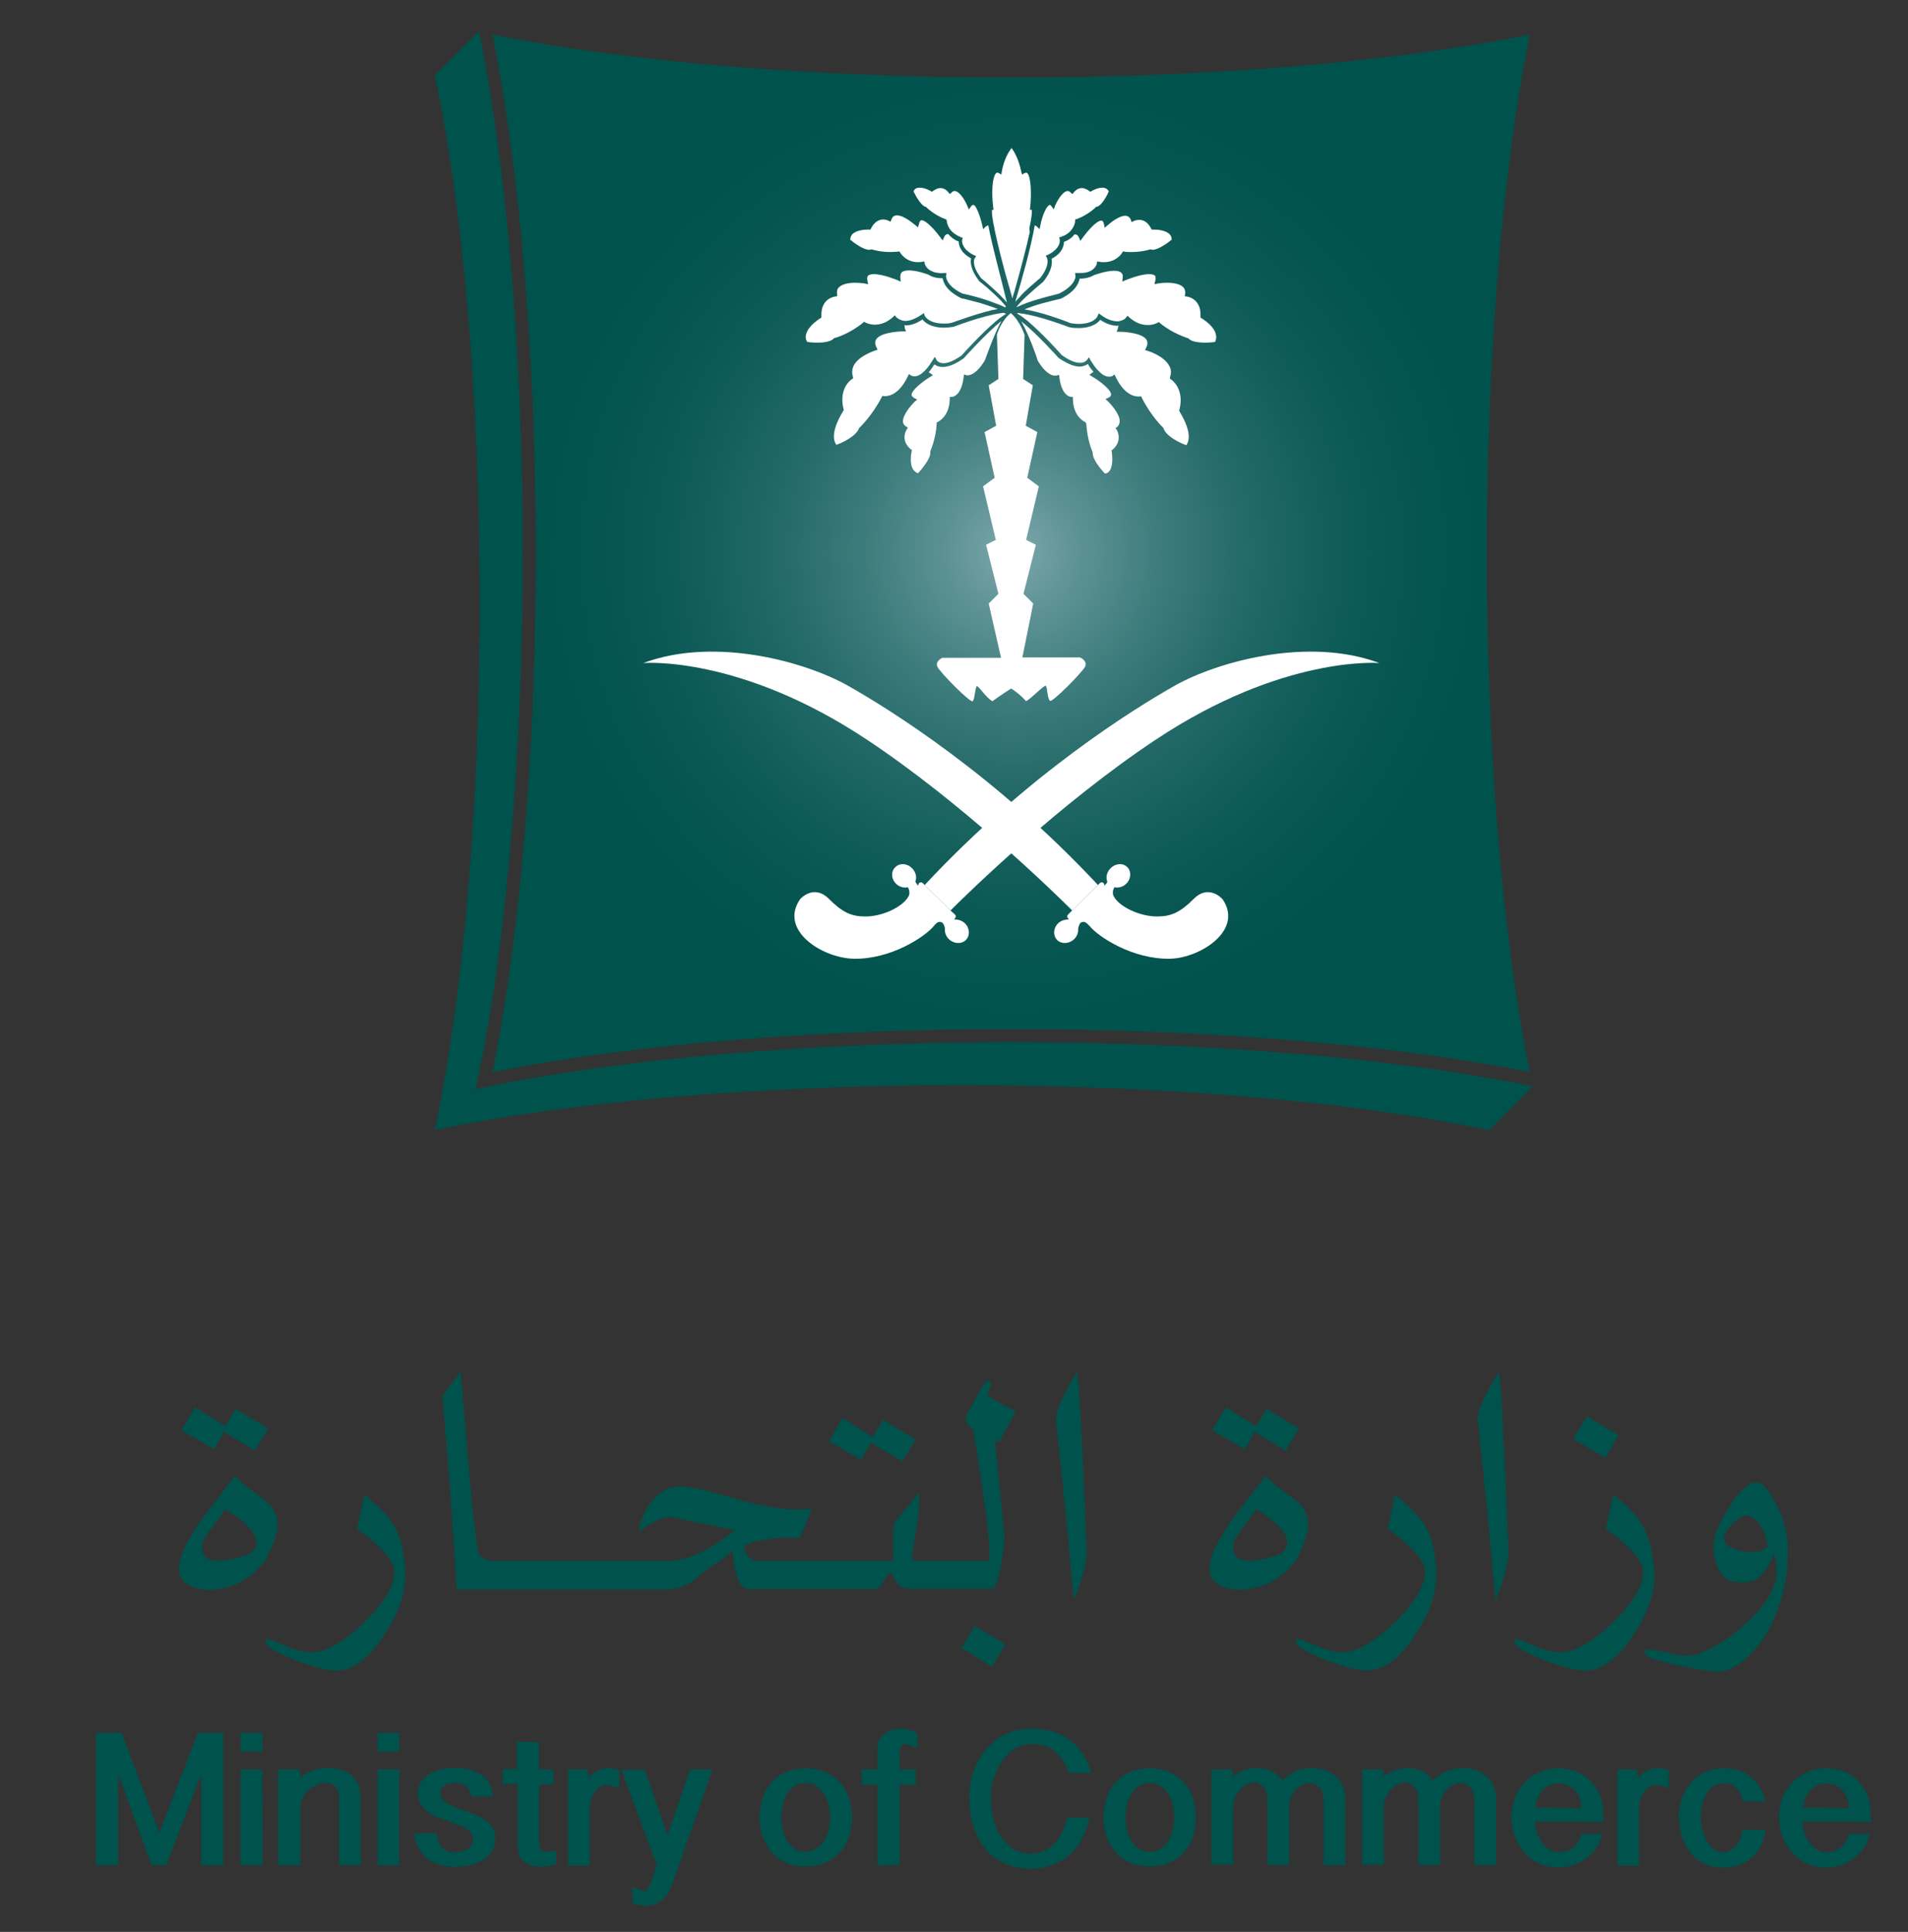 <svg width="162" height="164" xmlns="http://www.w3.org/2000/svg" xmlns:xlink="http://www.w3.org/1999/xlink" xml:space="preserve" overflow="hidden"><rect width="100%" height="100%" fill="#333333" stroke="none"/><defs><radialGradient cx="545.888" cy="610.576" r="138.6" gradientUnits="userSpaceOnUse" spreadMethod="pad" id="fill0" gradientTransform="matrix(0.318 0 0 -0.318 0 317.519)"><stop offset="0" stop-color="#7CA7AD"/><stop offset="0.12" stop-color="#5F9396"/><stop offset="0.287" stop-color="#3D7C7C"/><stop offset="0.459" stop-color="#226967"/><stop offset="0.632" stop-color="#0F5C58"/><stop offset="0.811" stop-color="#04544F"/><stop offset="1" stop-color="#00524C"/></radialGradient></defs><g transform="translate(-478 -381)"><path d="M128.816 168.82 127.958 169.011 124.494 172.474C135.552 170.123 151.535 168.661 169.265 168.661 186.996 168.661 202.947 170.123 214.036 172.474L217.754 168.757C206.346 166.374 190.268 165.007 173.459 165.007 156.523 165.007 140.223 166.405 128.816 168.82" fill="#00524C" transform="matrix(1 0 0 1 390.392 304.467)"/><path d="M127.989 168.979 128.18 168.121C130.595 156.714 131.993 140.413 131.993 123.477 131.993 106.7 130.627 90.59 128.275 79.183L124.526 82.933C126.877 93.99 128.339 109.973 128.339 127.703 128.339 145.434 126.877 161.385 124.526 172.474L127.989 168.979Z" fill="#00524C" transform="matrix(1 0 0 1 390.392 304.467)"/><path d="M173.459 83.123C156.841 83.123 140.858 81.789 129.419 79.469 131.739 90.908 133.105 106.891 133.105 123.509 133.105 140.127 131.771 156.11 129.419 167.549 140.858 165.23 156.841 163.895 173.459 163.895 190.109 163.895 206.06 165.23 217.499 167.549 215.18 156.11 213.845 140.159 213.845 123.509 213.845 106.891 215.18 90.908 217.499 79.469 206.092 81.789 190.109 83.123 173.459 83.123" fill="url(#fill0)" transform="matrix(1 0 0 1 390.392 304.467)"/><path d="M182.674 112.293C182.706 111.721 181.975 110.895 181.689 110.609L181.467 110.418 181.721 110.291C181.88 110.227 181.943 110.132 181.943 110.037 181.975 109.655 181.022 108.893 180.355 108.511L180.1 108.353 180.355 108.162C180.386 108.13 180.418 108.13 180.45 108.098 180.291 107.908 180.132 107.717 179.973 107.431 179.846 107.526 179.592 107.653 179.274 107.653 178.798 107.653 178.194 107.399 177.495 106.923L177.463 106.891C177.431 106.859 175.684 104.889 174.317 103.809 175.016 105.048 175.652 106.891 175.715 107.145 176.605 108.639 177.304 108.416 177.304 108.416L177.527 108.353 177.558 108.575C177.749 110.164 178.512 110.227 178.543 110.227L178.702 110.227 178.702 110.418C178.734 111.911 179.687 112.324 179.719 112.356L179.814 112.42 179.846 112.547C179.91 113.85 180.355 114.866 180.355 114.866L180.386 114.93 180.386 114.994C180.355 115.438 180.958 116.265 181.435 116.741 181.626 116.709 181.753 116.614 181.848 116.455 182.134 116.01 182.039 115.184 182.007 114.898L181.975 114.771 182.07 114.708C182.96 113.945 182.452 113.055 182.42 113.023L182.325 112.865 182.483 112.769C182.611 112.61 182.674 112.483 182.674 112.293" fill="#FFFFFF" transform="matrix(1 0 0 1 390.392 304.467)"/><path d="M187.726 111.371 187.758 111.276C188.171 109.56 187.123 108.797 187.059 108.766L186.932 108.67 186.964 108.511C187.059 108.194 187.059 107.908 186.9 107.622 186.455 106.732 185.057 106.319 185.057 106.319L184.835 106.255 184.93 106.033C185.057 105.779 185.057 105.556 184.962 105.397 184.644 104.826 183.183 104.698 182.674 104.698L182.42 104.698 182.515 104.444C182.547 104.349 182.547 104.254 182.579 104.158 182.547 104.158 182.515 104.19 182.515 104.19 182.039 104.19 181.53 104.031 181.022 103.682 180.831 103.936 180.323 104.381 179.179 104.381 178.956 104.381 178.702 104.381 178.448 104.317L178.416 104.317C178.385 104.317 175.874 103.332 174.286 103.141 174.19 103.11 174.095 103.11 174 103.11 174 103.11 173.968 103.11 173.968 103.141 174.063 103.205 174.19 103.3 174.317 103.364 174.476 103.491 174.667 103.618 174.857 103.777 176.128 104.857 177.59 106.478 177.749 106.668 178.353 107.113 178.893 107.336 179.306 107.336 179.719 107.336 179.878 107.113 179.91 107.082L179.973 106.986 180.069 106.859 180.196 107.113C180.418 107.463 180.609 107.749 180.799 107.939 180.863 108.003 180.927 108.067 180.958 108.098 181.308 108.448 181.594 108.511 181.784 108.511 181.975 108.511 182.07 108.448 182.07 108.448L182.229 108.321 182.325 108.511C183.055 110.037 183.913 110.195 184.263 110.195 184.326 110.195 184.358 110.195 184.358 110.195L184.485 110.164 184.549 110.291C185.343 111.88 186.36 112.833 186.36 112.833L186.392 112.865 186.392 112.896C186.646 113.595 187.79 114.136 188.33 114.326 189.029 113.373 187.758 111.498 187.758 111.466L187.726 111.371Z" fill="#FFFFFF" transform="matrix(1 0 0 1 390.392 304.467)"/><path d="M190.84 104.921C190.681 104.158 189.633 103.555 189.633 103.555L189.538 103.491 189.538 103.364C189.601 101.87 188.425 101.712 188.394 101.712L188.203 101.68 188.235 101.489C188.267 101.267 188.203 101.076 188.108 100.949 187.885 100.695 187.409 100.536 186.71 100.536 186.265 100.536 185.915 100.599 185.915 100.599L185.629 100.663 185.693 100.377C185.756 100.186 185.725 100.059 185.693 99.964 185.629 99.869 185.439 99.805 185.184 99.805 184.39 99.805 183.183 100.313 183.183 100.313L182.897 100.441 182.928 100.123C182.96 99.932 182.928 99.805 182.833 99.71 182.738 99.583 182.483 99.519 182.198 99.519 181.498 99.519 180.577 99.869 180.545 99.869L180.482 99.9C180.196 100.059 179.814 100.186 179.274 100.186 179.211 100.536 178.956 101.267 177.654 101.902L177.622 101.902C177.622 101.902 176.923 102.061 176.097 102.284 175.62 102.411 175.08 102.601 174.603 102.792L174.572 102.792C174.73 102.824 174.889 102.855 175.08 102.887 176.573 103.205 178.289 103.872 178.512 103.968 178.734 103.999 178.956 104.031 179.179 104.031 180.513 104.031 180.799 103.396 180.799 103.364L180.895 103.141 181.085 103.269C181.594 103.65 182.07 103.809 182.483 103.809L182.515 103.809C182.579 103.809 182.642 103.809 182.706 103.777 182.769 103.745 182.833 103.745 182.897 103.713 183.119 103.65 183.214 103.491 183.214 103.491L183.341 103.332 183.469 103.459C183.977 103.904 184.485 104.126 185.057 104.126 185.566 104.126 185.883 103.936 185.883 103.936L186.011 103.872 186.106 103.968C187.218 104.889 188.425 105.207 188.425 105.239L188.489 105.239 188.521 105.27C188.711 105.493 189.22 105.62 189.951 105.62 190.3 105.62 190.65 105.588 190.777 105.556 190.872 105.334 190.904 105.143 190.84 104.921" fill="#FFFFFF" transform="matrix(1 0 0 1 390.392 304.467)"/><path d="M177.527 101.457C178.861 100.79 178.925 100.091 178.925 99.996L178.925 99.964 178.893 99.773 178.893 99.71 179.02 99.71 179.115 99.71C179.37 99.71 179.56 99.71 179.751 99.678 179.814 99.678 179.846 99.646 179.91 99.646 180.069 99.583 180.227 99.551 180.323 99.456 180.386 99.424 180.45 99.36 180.482 99.329 180.704 99.106 180.736 98.915 180.736 98.915L180.768 98.725 180.958 98.757C181.085 98.788 181.212 98.788 181.34 98.788 182.42 98.788 182.897 97.994 182.897 97.962L182.96 97.867 183.087 97.899C183.278 97.93 183.5 97.93 183.691 97.93 184.581 97.93 185.248 97.708 185.248 97.708L185.311 97.708 185.343 97.708C185.375 97.708 185.439 97.74 185.47 97.74 185.947 97.74 186.741 97.168 187.091 96.882 187.091 96.691 187.027 96.532 186.932 96.437 186.582 96.056 185.82 96.024 185.629 96.024L185.534 96.024 185.407 96.024 185.343 95.928C185.089 95.452 184.771 95.198 184.326 95.198 184.072 95.198 183.882 95.293 183.882 95.293L183.691 95.388 183.627 95.198C183.532 94.975 183.373 94.848 183.151 94.848 182.611 94.848 181.88 95.452 181.626 95.674L181.403 95.865 181.34 95.547C181.276 95.261 181.149 95.261 181.117 95.261 180.704 95.261 179.941 96.151 179.528 96.723L179.338 96.977 179.211 96.691C179.115 96.469 178.988 96.437 178.893 96.437 178.893 96.437 178.861 96.437 178.829 96.437 178.639 96.691 178.353 96.914 177.94 97.072 177.94 97.39 177.813 98.026 176.891 98.502 176.955 98.82 176.955 99.487 176.192 100.441L176.16 100.472C176.16 100.472 175.143 101.299 174.349 102.093 174.19 102.252 174.063 102.411 173.936 102.57 173.936 102.57 173.936 102.601 173.904 102.601 173.904 102.601 173.904 102.633 173.872 102.633 174.158 102.506 174.508 102.347 174.857 102.22 176.033 101.807 177.336 101.521 177.527 101.457" fill="#FFFFFF" transform="matrix(1 0 0 1 390.392 304.467)"/><path d="M174.572 101.33C175.207 100.727 175.843 100.218 175.938 100.123 176.796 99.011 176.51 98.471 176.51 98.439L176.414 98.28 176.414 98.248 176.446 98.216 176.605 98.153C176.923 97.994 177.114 97.835 177.272 97.676 177.527 97.39 177.59 97.168 177.59 97.009 177.59 96.945 177.59 96.882 177.59 96.882L177.558 96.755 177.527 96.691 177.654 96.659 177.717 96.628C178.194 96.469 178.48 96.215 178.639 95.96 178.893 95.611 178.893 95.293 178.893 95.293L178.893 95.166 179.02 95.134C179.973 94.785 180.641 94.149 180.641 94.117L180.672 94.086 180.736 94.086C181.085 94.022 181.53 93.291 181.753 92.783 181.657 92.592 181.467 92.465 181.212 92.465 180.768 92.465 180.291 92.751 180.291 92.751L180.196 92.815 180.1 92.751C179.878 92.592 179.656 92.497 179.465 92.497 179.052 92.497 178.798 92.846 178.798 92.846L178.67 93.005 178.512 92.878C178.416 92.783 178.353 92.751 178.257 92.751 177.813 92.751 177.304 93.704 177.177 94.022L177.082 94.308 176.891 94.054C176.828 93.959 176.764 93.927 176.764 93.927 176.478 93.927 176.097 94.848 175.938 95.674L175.874 95.992 175.652 95.77C175.588 95.706 175.525 95.674 175.461 95.674 175.143 97.517 174.349 100.377 173.872 101.934 173.841 102.029 173.841 102.093 173.809 102.156 173.936 102.029 174.063 101.87 174.19 101.743 174.286 101.616 174.413 101.489 174.572 101.33" fill="#FFFFFF" transform="matrix(1 0 0 1 390.392 304.467)"/><path d="M169.456 106.923 169.424 106.954C168.757 107.431 168.153 107.685 167.645 107.685 167.295 107.685 167.073 107.558 166.946 107.463 166.787 107.717 166.628 107.939 166.469 108.13 166.501 108.162 166.532 108.194 166.564 108.194L166.818 108.384 166.564 108.543C165.929 108.924 164.975 109.687 165.007 110.068 165.007 110.164 165.103 110.227 165.23 110.323L165.484 110.45 165.261 110.64C164.975 110.926 164.245 111.752 164.276 112.324 164.276 112.483 164.372 112.642 164.531 112.737L164.69 112.833 164.594 112.992C164.562 113.023 164.022 113.913 164.944 114.676L165.039 114.739 165.007 114.866C165.007 114.866 164.785 115.915 165.166 116.423 165.261 116.55 165.389 116.646 165.547 116.709 165.992 116.233 166.628 115.407 166.596 114.962L166.596 114.898 166.596 114.835C166.596 114.835 167.073 113.786 167.136 112.515L167.136 112.388 167.232 112.356C167.263 112.324 168.217 111.911 168.248 110.418L168.248 110.227 168.439 110.227C168.471 110.227 169.233 110.164 169.424 108.575L169.456 108.321 169.646 108.384C169.646 108.384 170.345 108.607 171.235 107.113 171.33 106.859 171.966 105.016 172.633 103.777 171.267 104.889 169.488 106.891 169.456 106.923" fill="#FFFFFF" transform="matrix(1 0 0 1 390.392 304.467)"/><path d="M172.665 103.11C171.076 103.3 168.566 104.285 168.534 104.285L168.503 104.285C168.248 104.317 167.994 104.349 167.772 104.349 166.628 104.349 166.119 103.904 165.929 103.65 165.42 103.999 164.944 104.158 164.499 104.158 164.467 104.158 164.435 104.126 164.404 104.126 164.404 104.222 164.435 104.317 164.435 104.412L164.531 104.667 164.276 104.667C163.736 104.667 162.306 104.794 161.989 105.366 161.893 105.525 161.893 105.747 162.02 106.001L162.116 106.224 161.925 106.287C161.925 106.287 160.495 106.732 160.082 107.59 159.955 107.876 159.923 108.162 160.019 108.48L160.05 108.639 159.923 108.734C159.86 108.766 158.811 109.496 159.224 111.244L159.256 111.339 159.192 111.435C159.192 111.466 157.921 113.341 158.621 114.294 159.161 114.104 160.305 113.564 160.559 112.865L160.591 112.833 160.622 112.801C160.622 112.801 161.639 111.848 162.465 110.259L162.529 110.132 162.656 110.164C162.656 110.164 162.688 110.164 162.751 110.164 163.101 110.164 163.959 110.005 164.69 108.48L164.785 108.289 164.975 108.416C164.975 108.416 165.071 108.48 165.261 108.48 165.42 108.48 165.706 108.416 166.056 108.067 166.119 108.035 166.151 107.971 166.215 107.908 166.405 107.717 166.596 107.431 166.818 107.082L166.977 106.827 167.073 106.986 167.136 107.113C167.136 107.113 167.295 107.368 167.708 107.368 168.121 107.368 168.63 107.145 169.265 106.7 169.424 106.51 170.886 104.889 172.157 103.809 172.347 103.65 172.506 103.523 172.697 103.396 172.824 103.3 172.919 103.237 173.046 103.173 173.015 103.173 173.015 103.173 173.015 103.173 172.856 103.078 172.76 103.078 172.665 103.11" fill="#FFFFFF" transform="matrix(1 0 0 1 390.392 304.467)"/><path d="M158.493 105.207 158.557 105.207C158.557 105.207 159.764 104.857 160.877 103.936L160.972 103.84 161.067 103.904C161.067 103.904 161.417 104.095 161.893 104.095 162.434 104.095 162.974 103.872 163.45 103.427L163.577 103.3 163.704 103.459C163.704 103.459 163.832 103.586 164.054 103.682 164.118 103.713 164.181 103.713 164.245 103.745 164.308 103.745 164.372 103.777 164.435 103.777L164.467 103.777C164.88 103.777 165.357 103.586 165.865 103.237L166.056 103.11 166.119 103.332C166.119 103.332 166.405 103.999 167.74 103.999 167.931 103.999 168.153 103.999 168.407 103.936 168.63 103.872 170.377 103.205 171.871 102.855 172.03 102.824 172.188 102.792 172.347 102.76L172.316 102.76C171.839 102.57 171.299 102.411 170.822 102.252 169.996 102.029 169.329 101.87 169.329 101.87L169.265 101.87C167.962 101.235 167.708 100.536 167.645 100.155 167.104 100.155 166.723 100.028 166.469 99.869L166.405 99.837C166.405 99.837 165.484 99.487 164.785 99.487 164.467 99.487 164.245 99.551 164.149 99.678 164.054 99.773 164.054 99.9 164.054 100.123L164.086 100.441 163.8 100.313C163.8 100.313 162.592 99.805 161.798 99.805 161.544 99.805 161.353 99.869 161.29 99.964 161.226 100.028 161.226 100.186 161.258 100.377L161.321 100.663 161.035 100.599C161.035 100.599 160.654 100.536 160.209 100.536 159.542 100.536 159.034 100.695 158.811 100.949 158.684 101.076 158.652 101.267 158.684 101.489L158.684 101.68 158.493 101.712C158.462 101.712 157.286 101.87 157.35 103.364L157.35 103.491 157.254 103.555C157.254 103.555 156.237 104.158 156.047 104.921 155.983 105.143 156.015 105.334 156.142 105.556 156.301 105.588 156.619 105.62 157 105.62 157.699 105.62 158.207 105.493 158.398 105.27L158.493 105.207Z" fill="#FFFFFF" transform="matrix(1 0 0 1 390.392 304.467)"/><path d="M173.015 102.538C172.887 102.379 172.729 102.22 172.601 102.061 171.807 101.235 170.822 100.441 170.79 100.441L170.759 100.409C169.996 99.424 169.996 98.757 170.059 98.471 169.138 97.962 169.011 97.358 169.011 97.041 168.598 96.882 168.312 96.628 168.121 96.405L168.089 96.405C167.994 96.405 167.867 96.437 167.772 96.659L167.645 96.945 167.454 96.691C167.041 96.119 166.246 95.23 165.865 95.23 165.833 95.23 165.706 95.23 165.643 95.516L165.547 95.833 165.325 95.643C165.293 95.643 164.404 94.816 163.768 94.816 163.546 94.816 163.387 94.912 163.291 95.166L163.228 95.357 163.037 95.261C163.037 95.261 162.847 95.166 162.592 95.166 162.179 95.166 161.83 95.42 161.576 95.897L161.512 96.024 161.385 96.024 161.29 96.024C161.067 96.024 160.305 96.056 159.955 96.437 159.86 96.564 159.796 96.723 159.796 96.882 160.146 97.168 160.908 97.74 161.417 97.74 161.448 97.74 161.512 97.74 161.544 97.708L161.607 97.708 161.639 97.708C161.639 97.708 162.306 97.93 163.228 97.93 163.45 97.93 163.641 97.899 163.832 97.899L163.959 97.867 164.022 97.962C164.054 97.994 164.499 98.788 165.547 98.788 165.675 98.788 165.802 98.788 165.929 98.757L166.088 98.725 166.119 98.915C166.119 98.915 166.183 99.138 166.374 99.329 166.405 99.36 166.469 99.392 166.532 99.456 166.628 99.519 166.787 99.583 166.946 99.646 167.009 99.646 167.041 99.678 167.104 99.678 167.295 99.71 167.486 99.742 167.74 99.71L167.835 99.71 167.962 99.71 167.962 99.773 167.931 99.964 167.931 99.996C167.931 100.091 167.994 100.822 169.329 101.457 169.519 101.489 170.822 101.775 171.966 102.22 172.316 102.347 172.665 102.474 172.951 102.633L172.951 102.601C173.015 102.57 173.015 102.57 173.015 102.538" fill="#FFFFFF" transform="matrix(1 0 0 1 390.392 304.467)"/><path d="M171.521 95.674C171.458 95.674 171.394 95.706 171.299 95.77L171.076 95.992 171.013 95.674C170.822 94.848 170.473 93.927 170.25 93.927 170.187 93.927 170.123 93.959 170.059 94.054L169.869 94.308 169.742 94.022C169.615 93.672 169.106 92.751 168.661 92.751 168.566 92.751 168.471 92.783 168.407 92.878L168.248 93.005 168.121 92.846C168.121 92.846 167.867 92.497 167.454 92.497 167.263 92.497 167.041 92.592 166.818 92.751L166.723 92.815 166.628 92.751C166.628 92.751 166.151 92.465 165.706 92.465 165.42 92.465 165.261 92.56 165.166 92.783 165.42 93.291 165.865 94.022 166.183 94.086L166.215 94.086 166.246 94.117C166.246 94.117 166.914 94.785 167.867 95.134L167.962 95.166 167.994 95.293C167.994 95.325 168.026 95.643 168.248 95.96 168.407 96.215 168.725 96.469 169.17 96.659L169.233 96.691 169.36 96.723 169.329 96.787 169.297 96.914C169.297 96.914 169.297 96.977 169.297 97.041 169.297 97.168 169.36 97.422 169.615 97.708 169.774 97.867 169.964 98.026 170.282 98.185L170.441 98.248 170.473 98.28 170.473 98.312 170.345 98.502C170.345 98.502 170.059 99.043 170.917 100.155 171.045 100.25 171.648 100.758 172.284 101.362 172.443 101.489 172.57 101.648 172.729 101.807 172.856 101.934 172.983 102.093 173.11 102.22 173.078 102.156 173.078 102.061 173.046 101.998 172.665 100.377 171.871 97.517 171.521 95.674" fill="#FFFFFF" transform="matrix(1 0 0 1 390.392 304.467)"/><path d="M175.048 95.706C175.08 95.611 175.08 95.484 175.112 95.388 175.207 94.848 175.239 94.499 175.207 94.34L175.048 94.34 175.08 94.117C175.207 92.751 175.112 91.575 174.857 91.258 174.794 91.194 174.762 91.194 174.73 91.194 174.699 91.194 174.635 91.226 174.603 91.226L174.381 91.353 174.317 91.099C174.095 90.018 173.714 89.383 173.491 89.097 173.269 89.415 172.856 90.018 172.665 91.099L172.633 91.353 172.411 91.226C172.347 91.194 172.316 91.194 172.284 91.194 172.284 91.194 172.188 91.194 172.157 91.258 171.871 91.607 171.775 92.751 171.934 94.117L171.966 94.34 171.839 94.34C171.807 94.499 171.839 94.88 171.934 95.388 171.934 95.484 171.966 95.579 171.998 95.706 172.03 95.865 172.061 96.024 172.093 96.215 172.379 97.517 172.824 99.329 173.364 101.14 173.364 101.171 173.396 101.235 173.396 101.267 173.459 101.457 173.491 101.616 173.555 101.807 173.555 101.839 173.555 101.839 173.555 101.87 173.555 101.839 173.587 101.807 173.587 101.807 173.618 101.616 173.682 101.457 173.745 101.267 173.745 101.235 173.777 101.171 173.777 101.14 174.286 99.329 174.762 97.517 175.048 96.215 174.985 96.024 175.016 95.833 175.048 95.706" fill="#FFFFFF" transform="matrix(1 0 0 1 390.392 304.467)"/><path d="M179.306 132.343 174.413 132.343 175.334 127.767 174.508 126.941 175.557 122.778 174.73 122.365 175.811 117.821 174.826 117.091 175.684 113.214 174.699 112.674 175.302 109.242 174.476 108.702 174.603 104.984C174.603 104.984 174.254 103.809 173.428 103.11L173.428 103.11 173.428 103.11C172.633 103.745 172.284 104.794 172.252 104.953L172.252 104.984 172.379 108.702 171.553 109.242 172.188 112.674 171.203 113.214 172.061 117.091 171.076 117.821 172.157 122.365 171.33 122.778 172.379 126.941 171.553 127.767 172.601 132.374 167.613 132.374C167.613 132.374 166.977 132.66 167.2 133.137 167.422 133.614 169.964 136.187 170.187 136.06 170.377 135.933 170.377 134.98 170.536 134.789 170.631 134.662 171.362 135.806 171.871 136.06 171.871 136.06 172.697 135.457 173.459 134.98 174.222 135.457 174.73 136.06 174.73 136.06 175.239 135.774 176.287 134.63 176.414 134.758 176.542 134.948 176.542 135.901 176.764 136.029 176.986 136.156 179.528 133.582 179.751 133.105 179.941 132.597 179.306 132.343 179.306 132.343" fill="#FFFFFF" transform="matrix(1 0 0 1 390.392 304.467)"/><path d="M159.574 134.726C156.079 132.756 148.357 130.531 142.225 132.819 142.225 132.819 150.391 132.12 161.226 139.333 169.329 144.703 177.145 152.329 178.639 153.822L180.831 151.662C172.125 142.32 163.069 136.696 159.574 134.726" fill="#FFFFFF" transform="matrix(1 0 0 1 390.392 304.467)"/><path d="M191.412 152.869C191.412 152.869 190.268 151.535 188.966 152.837 187.822 153.981 187.027 154.331 185.915 154.331 184.422 154.363 182.579 153.505 182.134 152.551 182.134 152.551 182.007 152.202 182.229 151.852 182.547 151.916 182.897 151.852 183.183 151.598 183.627 151.217 183.691 150.581 183.373 150.2 183.024 149.787 182.388 149.787 181.943 150.2 181.594 150.518 181.467 150.995 181.626 151.376 181.594 151.503 181.498 151.598 181.371 151.725 181.371 151.662 181.371 151.566 181.308 151.503 181.212 151.408 181.085 151.408 180.99 151.503L180.831 151.662 178.639 153.822 178.289 154.172C178.194 154.267 178.194 154.394 178.289 154.49 178.321 154.522 178.353 154.553 178.385 154.553 178.353 154.553 178.321 154.585 178.289 154.585 178.035 154.585 177.717 154.68 177.495 154.871 177.05 155.252 176.986 155.888 177.336 156.301 177.685 156.682 178.321 156.682 178.766 156.301 179.052 156.047 179.179 155.697 179.147 155.348 179.211 155.125 179.274 154.903 179.401 154.839 179.656 154.712 179.846 154.839 180.132 155.157 180.863 156.047 183.754 157.985 186.964 157.921 189.506 157.858 193.223 155.507 191.412 152.869" fill="#FFFFFF" transform="matrix(1 0 0 1 390.392 304.467)"/><path d="M187.377 134.726C190.872 132.756 198.593 130.531 204.726 132.819 204.726 132.819 196.56 132.12 185.725 139.333 177.622 144.703 169.805 152.329 168.312 153.822L166.119 151.662C174.826 142.32 183.882 136.696 187.377 134.726" fill="#FFFFFF" transform="matrix(1 0 0 1 390.392 304.467)"/><path d="M155.538 152.869C155.538 152.869 156.682 151.535 157.985 152.837 159.129 153.981 159.892 154.331 161.035 154.331 162.497 154.363 164.34 153.505 164.785 152.551 164.785 152.551 164.912 152.202 164.69 151.852 164.372 151.916 164.022 151.852 163.736 151.598 163.291 151.217 163.228 150.581 163.577 150.2 163.927 149.787 164.562 149.787 165.007 150.2 165.357 150.518 165.484 150.995 165.325 151.376 165.389 151.503 165.452 151.598 165.579 151.725 165.579 151.662 165.579 151.566 165.643 151.503 165.738 151.408 165.865 151.408 165.961 151.503L166.119 151.662 168.312 153.822 168.693 154.172C168.788 154.267 168.788 154.394 168.693 154.49 168.661 154.522 168.63 154.553 168.598 154.553 168.63 154.553 168.661 154.585 168.693 154.585 168.979 154.585 169.265 154.68 169.488 154.871 169.932 155.252 169.996 155.888 169.646 156.301 169.297 156.682 168.661 156.682 168.217 156.301 167.931 156.047 167.803 155.697 167.835 155.348 167.803 155.125 167.708 154.903 167.581 154.839 167.327 154.712 167.136 154.839 166.882 155.157 166.151 156.047 163.26 157.985 160.082 157.921 157.413 157.858 153.727 155.507 155.538 152.869" fill="#FFFFFF" transform="matrix(1 0 0 1 390.392 304.467)"/><path d="M169.233 216.419 171.839 218.04 172.983 216.101 170.377 214.576Z" fill="#00524C" transform="matrix(1 0 0 1 390.392 304.467)"/><path d="M106.605 198.085 109.242 199.674 110.386 197.799 107.622 196.147 106.732 197.608 104.158 195.988 103.014 197.958 105.811 199.578Z" fill="#00524C" transform="matrix(1 0 0 1 390.392 304.467)"/><path d="M111.181 206.029C111.181 205.266 110.895 204.599 110.291 204.059 110.1 203.9 109.655 203.518 108.924 203.01 108.257 202.533 107.812 202.12 107.558 201.803L105.366 204.662C103.65 206.918 102.792 208.571 102.792 209.651 102.792 210.382 103.141 210.89 103.872 211.208 104.444 211.462 105.112 211.558 105.874 211.462 107.05 211.335 108.067 210.922 108.893 210.255 109.338 209.937 109.782 209.46 110.227 208.857 110.863 207.554 111.181 206.601 111.181 206.029ZM108.766 208.444C107.844 208.825 106.954 209.016 106.128 209.016 105.207 209.016 104.762 208.634 104.762 207.872 104.762 207.649 104.826 207.395 104.953 207.141 105.652 206.124 106.255 205.298 106.764 204.662 108.448 205.711 109.338 206.632 109.369 207.459 109.401 207.84 109.21 208.189 108.766 208.444Z" fill="#00524C" transform="matrix(1 0 0 1 390.392 304.467)"/><path d="M118.552 203.423C118.235 204.821 118.044 205.775 117.917 206.315 120.046 207.84 121.094 209.047 121.094 209.937 121.094 211.176 120.236 212.606 118.489 214.29 116.741 215.974 115.279 216.8 114.04 216.8 113.468 216.8 112.737 216.61 111.816 216.228 110.895 215.847 110.386 215.657 110.323 215.657 110.195 215.657 110.132 215.72 110.132 215.847 110.132 216.26 110.99 216.8 112.706 217.468 114.294 218.071 115.438 218.357 116.106 218.357 117.472 218.357 118.775 217.468 119.982 215.688 121.348 213.75 122.016 211.939 122.016 210.255 122.016 208.475 121.666 207.014 120.967 205.87 120.459 205.107 119.664 204.313 118.552 203.423Z" fill="#00524C" transform="matrix(1 0 0 1 390.392 304.467)"/><path d="M161.544 199.006 164.213 200.595 165.357 198.72 162.592 197.068 161.703 198.53 159.129 196.909 157.985 198.879 160.718 200.468Z" fill="#00524C" transform="matrix(1 0 0 1 390.392 304.467)"/><path d="M173.841 196.337C173.173 195.988 172.474 195.607 171.775 195.225 171.585 195.13 171.489 195.003 171.489 194.844 171.489 194.749 171.521 194.622 171.616 194.431 171.712 194.24 171.744 194.113 171.744 194.018 171.744 193.922 171.68 193.827 171.521 193.795 171.426 193.7 171.235 193.859 171.013 194.272L169.774 196.433C169.678 196.623 169.615 196.814 169.615 197.005 169.615 197.291 169.774 197.513 170.059 197.704L170.218 197.767C171.14 203.296 171.616 206.887 171.616 208.475 171.616 208.857 171.585 209.047 171.521 209.047L166.246 209.047 166.246 209.047 165.516 209.047C165.23 209.047 165.071 208.952 165.039 208.761 165.039 208.73 165.071 208.507 165.134 208.062 165.484 206.092 165.675 204.599 165.675 203.582 165.675 203.423 165.675 203.328 165.643 203.296 164.721 204.313 164.022 205.171 163.482 205.902L163.419 209.047 157.191 209.047 157.191 209.047 151.662 209.047 151.408 208.888C150.995 208.602 150.804 208.221 150.804 207.745 151.725 207.3 152.996 207.077 154.649 207.077 154.998 207.077 155.284 207.077 155.507 207.109 155.983 206.029 156.333 205.203 156.523 204.631 156.396 204.631 156.142 204.631 155.697 204.662L154.903 204.662C153.695 204.662 151.789 204.281 149.183 203.518 147.436 203.01 146.165 202.724 145.37 202.724 143.972 202.724 142.892 203.614 142.129 205.393 141.97 205.806 141.875 206.156 141.875 206.442 141.907 206.474 141.907 206.505 141.907 206.537 143.019 205.711 143.909 205.298 144.576 205.298L145.879 205.584C147.69 205.965 149.056 206.251 149.978 206.442 147.849 208.189 145.911 209.047 144.163 209.047L138.793 209.047 138.793 209.047 134.758 209.047 134.154 209.047 130.945 209.047 130.945 209.047 129.737 209.047C129.133 209.047 128.689 208.92 128.466 208.666 128.371 208.571 128.275 208.475 128.244 208.444 128.117 208.158 127.862 205.997 127.481 201.962L126.718 192.969C126.019 193.922 125.479 194.622 125.161 195.066 125.638 200.246 126.051 205.711 126.369 211.462L130.118 211.462 130.118 211.462 134.154 211.462 134.758 211.462 138.253 211.462 138.253 211.462 144.099 211.462C145.211 211.462 146.133 211.113 146.864 210.382 147.15 210.096 147.658 209.746 148.325 209.302 149.024 208.857 149.501 208.507 149.787 208.189 149.914 209.206 150.01 209.842 150.105 210.128 150.327 210.986 150.709 211.43 151.281 211.43L157.731 211.43 157.731 211.43 162.02 211.43C162.148 211.43 162.37 211.176 162.656 210.7 162.942 210.223 163.133 209.969 163.196 209.969 163.26 210.001 163.355 210.159 163.514 210.477 163.673 210.795 163.8 210.986 163.927 211.081 164.245 211.303 164.562 211.399 164.88 211.399L165.611 211.399 165.611 211.399 171.871 211.399C172.093 211.399 172.347 210.763 172.57 209.524 172.792 208.348 172.887 207.459 172.887 206.855L172.093 198.848C172.188 198.879 172.284 198.911 172.443 198.943L173.841 196.337Z" fill="#00524C" transform="matrix(1 0 0 1 390.392 304.467)"/><path d="M179.052 193.001C177.781 195.098 177.177 196.464 177.272 197.132 177.908 203.105 178.416 208.189 178.766 212.415 179.528 210.541 179.878 209.174 179.878 208.317L179.56 200.722C179.306 195.734 179.147 193.16 179.052 193.001Z" fill="#00524C" transform="matrix(1 0 0 1 390.392 304.467)"/><path d="M194.113 198.085 196.75 199.674 197.894 197.799 195.162 196.147 194.24 197.608 191.698 195.988 190.523 197.958 193.319 199.578Z" fill="#00524C" transform="matrix(1 0 0 1 390.392 304.467)"/><path d="M198.689 206.029C198.689 205.266 198.403 204.599 197.799 204.059 197.608 203.9 197.164 203.518 196.433 203.01 195.765 202.533 195.321 202.12 195.066 201.803L192.874 204.662C191.158 206.918 190.3 208.571 190.3 209.651 190.3 210.382 190.65 210.89 191.38 211.208 191.952 211.462 192.62 211.558 193.382 211.462 194.558 211.335 195.575 210.922 196.401 210.255 196.846 209.937 197.291 209.46 197.735 208.857 198.371 207.554 198.689 206.601 198.689 206.029ZM196.306 208.444C195.384 208.825 194.494 209.016 193.668 209.016 192.747 209.016 192.302 208.634 192.302 207.872 192.302 207.649 192.365 207.395 192.493 207.141 193.192 206.124 193.795 205.298 194.304 204.662 195.988 205.711 196.878 206.632 196.909 207.459 196.909 207.84 196.719 208.189 196.306 208.444Z" fill="#00524C" transform="matrix(1 0 0 1 390.392 304.467)"/><path d="M206.06 203.423C205.743 204.821 205.552 205.775 205.425 206.315 207.554 207.84 208.602 209.047 208.602 209.937 208.602 211.176 207.745 212.606 205.997 214.29 204.249 215.974 202.788 216.8 201.548 216.8 200.977 216.8 200.246 216.61 199.324 216.228 198.403 215.847 197.894 215.657 197.831 215.657 197.704 215.657 197.64 215.72 197.64 215.847 197.64 216.26 198.498 216.8 200.214 217.468 201.803 218.071 202.947 218.357 203.614 218.357 204.98 218.357 206.283 217.468 207.522 215.688 208.888 213.75 209.556 211.939 209.556 210.255 209.556 208.475 209.206 207.014 208.507 205.87 207.967 205.107 207.173 204.313 206.06 203.423Z" fill="#00524C" transform="matrix(1 0 0 1 390.392 304.467)"/><path d="M214.862 193.001C213.591 195.098 212.987 196.464 213.083 197.132 213.718 203.105 214.227 208.189 214.576 212.415 215.339 210.541 215.688 209.174 215.688 208.317L215.371 200.722C215.148 195.734 214.957 193.16 214.862 193.001Z" fill="#00524C" transform="matrix(1 0 0 1 390.392 304.467)"/><path d="M226.968 205.87C226.492 205.107 225.697 204.281 224.585 203.423 224.268 204.821 224.077 205.775 223.95 206.315 226.079 207.84 227.127 209.047 227.127 209.937 227.127 211.176 226.269 212.606 224.522 214.29 222.774 215.974 221.312 216.8 220.073 216.8 219.501 216.8 218.77 216.61 217.849 216.228 216.928 215.847 216.419 215.657 216.356 215.657 216.228 215.657 216.165 215.72 216.165 215.847 216.165 216.26 217.023 216.8 218.739 217.468 220.327 218.071 221.471 218.357 222.139 218.357 223.505 218.357 224.808 217.468 226.047 215.688 227.413 213.75 228.081 211.939 228.081 210.255 228.017 208.507 227.667 207.046 226.968 205.87Z" fill="#00524C" transform="matrix(1 0 0 1 390.392 304.467)"/><path d="M225.03 198.371 222.361 196.782 221.185 198.689 223.886 200.309Z" fill="#00524C" transform="matrix(1 0 0 1 390.392 304.467)"/><path d="M238.407 204.218C237.772 202.978 237.232 202.375 236.755 202.375 236.056 202.375 235.262 203.105 234.34 204.567 233.482 205.965 233.069 207.046 233.101 207.808 233.101 208.539 233.26 209.174 233.514 209.715 233.864 210.414 234.34 210.795 235.007 210.827 235.77 210.89 236.31 210.827 236.66 210.636 237.2 210.318 237.74 209.619 238.249 208.475 238.376 208.857 238.439 209.333 238.439 209.937 238.471 211.176 237.708 212.543 236.183 214.036 234.785 215.402 233.292 216.356 231.798 216.928 231.48 217.023 231.163 217.086 230.75 217.086 230.4 217.086 229.86 216.991 229.161 216.832 228.462 216.642 227.922 216.578 227.604 216.578 227.381 216.578 227.254 216.673 227.254 216.832 227.254 217.15 228.144 217.468 229.955 217.881 231.385 218.199 232.497 218.357 233.292 218.421 234.213 218.484 235.135 218.04 236.12 217.086 236.914 216.324 237.549 215.434 238.026 214.417 238.948 212.479 239.424 210.382 239.424 208.158 239.424 206.791 239.106 205.489 238.407 204.218ZM236.215 208.285C235.77 208.285 235.325 208.189 234.88 208.031 234.308 207.808 234.022 207.522 233.991 207.141 233.991 206.791 234.213 206.378 234.69 205.902 235.166 205.425 235.548 205.203 235.897 205.203 236.374 205.234 236.787 205.552 237.168 206.188 237.486 206.76 237.645 207.331 237.645 207.84 237.454 208.158 236.946 208.285 236.215 208.285Z" fill="#00524C" transform="matrix(1 0 0 1 390.392 304.467)"/><path d="M97.93 223.632 101.14 232.116 104.412 223.632 106.573 223.632 106.573 234.88 104.698 234.88 104.698 227.127 101.712 234.88 100.472 234.88 97.644 227.127 97.644 234.88 95.77 234.88 95.77 223.632Z" fill="#00524C" transform="matrix(1 0 0 1 390.392 304.467)"/><path d="M109.91 225.221 108.035 225.221 108.035 223.632 109.878 223.632 109.91 225.221 109.91 225.221ZM109.91 234.88 108.035 234.88 108.035 226.746 109.878 226.746 109.91 234.88 109.91 234.88Z" fill="#00524C" transform="matrix(1 0 0 1 390.392 304.467)"/><path d="M111.212 226.746 113.087 226.746 113.087 227.413C113.437 227.159 113.818 226.937 114.231 226.81 114.644 226.682 115.057 226.619 115.502 226.619 115.915 226.619 116.296 226.682 116.646 226.778 116.995 226.905 117.25 227.064 117.504 227.286 117.726 227.509 117.917 227.763 118.044 228.081 118.171 228.398 118.235 228.716 118.235 229.097L118.235 234.88 116.392 234.88 116.392 229.256C116.392 228.78 116.296 228.43 116.106 228.208 115.915 228.017 115.661 227.89 115.311 227.89 114.994 227.89 114.708 227.953 114.453 228.081 114.199 228.208 113.945 228.367 113.754 228.557 113.564 228.748 113.405 228.97 113.278 229.224 113.151 229.479 113.119 229.733 113.119 230.019L113.119 234.88 111.212 234.88 111.212 226.746Z" fill="#00524C" transform="matrix(1 0 0 1 390.392 304.467)"/><path d="M121.507 225.221 119.664 225.221 119.664 223.632 121.507 223.632 121.507 225.221ZM121.507 234.88 119.664 234.88 119.664 226.746 121.507 226.746 121.507 234.88Z" fill="#00524C" transform="matrix(1 0 0 1 390.392 304.467)"/><path d="M124.717 232.18C124.717 232.465 124.78 232.72 124.844 232.91 124.939 233.101 125.034 233.26 125.161 233.387 125.289 233.514 125.447 233.609 125.606 233.673 125.797 233.736 125.988 233.768 126.178 233.768 126.337 233.768 126.528 233.736 126.718 233.705 126.909 233.673 127.068 233.609 127.227 233.546 127.386 233.482 127.513 233.355 127.608 233.196 127.703 233.069 127.767 232.879 127.767 232.656 127.767 232.465 127.703 232.307 127.608 232.148 127.513 232.021 127.386 231.894 127.227 231.798 127.068 231.703 126.877 231.608 126.655 231.512 126.432 231.417 126.21 231.353 125.988 231.258 125.638 231.131 125.289 231.004 124.939 230.877 124.59 230.75 124.272 230.591 124.018 230.4 123.732 230.209 123.509 229.987 123.35 229.733 123.16 229.479 123.096 229.161 123.096 228.78 123.096 228.398 123.191 228.081 123.35 227.826 123.509 227.572 123.732 227.318 124.018 227.159 124.304 226.968 124.621 226.841 125.003 226.746 125.384 226.651 125.765 226.619 126.178 226.619 126.623 226.619 127.036 226.651 127.449 226.746 127.831 226.841 128.18 227 128.466 227.191 128.752 227.381 128.974 227.636 129.165 227.953 129.324 228.271 129.419 228.621 129.451 229.034L129.324 229.034C129.26 229.034 129.197 229.034 129.102 229.034 129.038 229.034 128.943 229.034 128.879 229.034L128.752 229.034 127.608 229.034C127.576 228.811 127.513 228.652 127.449 228.494 127.354 228.367 127.259 228.239 127.132 228.144 127.004 228.049 126.877 227.985 126.718 227.953 126.56 227.922 126.401 227.89 126.21 227.89 125.829 227.89 125.511 227.985 125.32 228.144 125.098 228.303 125.003 228.525 125.003 228.78 125.003 228.97 125.066 229.097 125.161 229.256 125.257 229.383 125.384 229.51 125.543 229.606 125.702 229.701 125.892 229.796 126.115 229.892 126.337 229.987 126.56 230.051 126.782 230.146 127.132 230.273 127.481 230.4 127.831 230.527 128.18 230.654 128.498 230.813 128.752 231.004 129.038 231.194 129.26 231.385 129.419 231.639 129.578 231.894 129.674 232.18 129.674 232.497 129.674 232.942 129.578 233.323 129.388 233.641 129.197 233.959 128.943 234.213 128.625 234.436 128.307 234.626 127.926 234.785 127.513 234.88 127.1 234.976 126.655 235.007 126.178 235.007 125.733 235.007 125.289 234.944 124.907 234.817 124.494 234.69 124.145 234.531 123.859 234.277 123.541 234.054 123.319 233.736 123.128 233.387 122.937 233.037 122.842 232.624 122.81 232.148L124.717 232.18 124.717 232.18Z" fill="#00524C" transform="matrix(1 0 0 1 390.392 304.467)"/><path d="M133.391 224.426 133.391 226.746 134.599 226.746 134.599 228.017 133.391 228.017 133.391 232.974C133.391 233.26 133.455 233.482 133.55 233.578 133.645 233.673 133.773 233.736 133.931 233.736 133.995 233.736 134.09 233.736 134.217 233.705 134.344 233.673 134.567 233.641 134.821 233.609L134.821 234.817C134.599 234.88 134.376 234.912 134.122 234.944 133.9 234.976 133.677 235.007 133.487 235.007 133.232 235.007 132.978 234.976 132.756 234.912 132.533 234.849 132.311 234.753 132.152 234.626 131.961 234.499 131.834 234.308 131.739 234.118 131.644 233.895 131.58 233.641 131.58 233.355L131.58 227.985 130.277 227.985 130.277 226.714 131.485 226.714 131.485 224.395 133.391 224.426 133.391 224.426Z" fill="#00524C" transform="matrix(1 0 0 1 390.392 304.467)"/><path d="M135.838 226.746 137.49 226.746 137.585 227.477C137.808 227.191 138.062 226.968 138.38 226.841 138.698 226.682 138.984 226.619 139.333 226.619 139.428 226.619 139.556 226.651 139.714 226.682 139.873 226.714 140.032 226.746 140.191 226.81L140.191 228.335C139.683 228.144 139.365 228.049 139.27 228.049 139.015 228.049 138.793 228.112 138.602 228.208 138.412 228.303 138.221 228.462 138.094 228.652 137.967 228.843 137.84 229.034 137.776 229.288 137.713 229.542 137.681 229.765 137.681 230.051L137.681 234.912 135.838 234.912 135.838 226.746 135.838 226.746Z" fill="#00524C" transform="matrix(1 0 0 1 390.392 304.467)"/><path d="M144.29 232.307 146.197 226.746 148.103 226.746 144.671 236.533C144.544 236.85 144.417 237.136 144.258 237.359 144.099 237.581 143.909 237.772 143.718 237.899 143.527 238.026 143.337 238.153 143.114 238.217 142.924 238.28 142.701 238.312 142.511 238.312 142.352 238.312 142.161 238.312 141.97 238.28 141.78 238.249 141.557 238.185 141.303 238.09L141.303 236.723C141.398 236.755 141.494 236.787 141.589 236.819 141.684 236.85 141.78 236.882 141.907 236.946 142.002 236.978 142.098 237.009 142.161 237.041 142.256 237.073 142.288 237.073 142.352 237.073 142.415 237.073 142.479 237.041 142.542 236.946 142.606 236.882 142.669 236.787 142.733 236.66 142.797 236.533 142.828 236.437 142.892 236.31 142.955 236.183 142.987 236.088 143.019 235.961L143.369 234.88 140.382 226.778 142.352 226.778 144.29 232.307Z" fill="#00524C" transform="matrix(1 0 0 1 390.392 304.467)"/><path d="M152.107 230.813C152.107 230.241 152.202 229.701 152.361 229.193 152.52 228.684 152.774 228.239 153.123 227.858 153.441 227.477 153.854 227.159 154.331 226.968 154.808 226.746 155.379 226.651 156.015 226.651 156.65 226.651 157.191 226.746 157.699 226.968 158.176 227.191 158.589 227.477 158.938 227.858 159.288 228.239 159.542 228.684 159.701 229.193 159.86 229.701 159.955 230.241 159.955 230.813 159.955 231.385 159.86 231.925 159.701 232.434 159.542 232.942 159.288 233.387 158.938 233.768 158.589 234.15 158.176 234.436 157.699 234.658 157.222 234.88 156.65 234.976 156.015 234.976 155.379 234.976 154.839 234.88 154.331 234.658 153.854 234.436 153.441 234.15 153.123 233.768 152.806 233.387 152.551 232.942 152.361 232.434 152.202 231.957 152.107 231.417 152.107 230.813M153.95 230.813C153.95 231.226 153.981 231.608 154.077 231.957 154.172 232.307 154.299 232.624 154.49 232.879 154.68 233.133 154.871 233.355 155.125 233.514 155.379 233.673 155.665 233.736 155.983 233.736 156.301 233.736 156.587 233.673 156.841 233.514 157.095 233.355 157.318 233.165 157.508 232.879 157.699 232.624 157.826 232.307 157.921 231.957 158.017 231.608 158.08 231.226 158.08 230.813 158.08 230.432 158.017 230.051 157.921 229.669 157.826 229.32 157.699 229.002 157.508 228.748 157.318 228.494 157.095 228.271 156.841 228.112 156.587 227.953 156.301 227.89 155.983 227.89 155.665 227.89 155.379 227.953 155.125 228.112 154.871 228.271 154.649 228.462 154.49 228.748 154.299 229.002 154.172 229.32 154.077 229.669 154.013 230.051 153.95 230.432 153.95 230.813" fill="#00524C" transform="matrix(1 0 0 1 390.392 304.467)"/><path d="M162.116 226.746 162.116 224.967C162.116 224.712 162.148 224.522 162.243 224.299 162.338 224.109 162.465 223.918 162.656 223.759 162.847 223.6 163.037 223.505 163.291 223.41 163.546 223.314 163.832 223.283 164.149 223.283 164.34 223.283 164.531 223.314 164.785 223.378 165.039 223.441 165.261 223.568 165.484 223.696L165.484 224.935C165.23 224.839 165.007 224.744 164.817 224.681 164.658 224.617 164.562 224.585 164.531 224.585 164.372 224.585 164.245 224.617 164.149 224.712 164.054 224.808 163.99 224.967 163.99 225.157L163.99 226.746 165.357 226.746 165.357 228.049 163.99 228.049 163.99 234.88 162.116 234.88 162.116 228.049 160.781 228.049 160.781 226.746 162.116 226.746 162.116 226.746Z" fill="#00524C" transform="matrix(1 0 0 1 390.392 304.467)"/><path d="M171.744 229.097C171.744 229.923 171.839 230.623 172.03 231.226 172.22 231.83 172.474 232.338 172.792 232.72 173.11 233.101 173.491 233.419 173.872 233.609 174.286 233.8 174.699 233.895 175.112 233.895 175.525 233.895 175.938 233.8 176.287 233.641 176.637 233.482 176.923 233.228 177.209 232.942 177.463 232.656 177.685 232.338 177.844 231.957 178.003 231.608 178.13 231.226 178.226 230.845L180.1 230.845C179.973 231.449 179.783 232.021 179.528 232.529 179.274 233.069 178.925 233.514 178.512 233.895 178.099 234.277 177.59 234.594 177.05 234.817 176.478 235.039 175.843 235.166 175.143 235.166 174.349 235.166 173.618 235.039 172.983 234.753 172.347 234.467 171.775 234.086 171.33 233.546 170.886 233.037 170.504 232.37 170.282 231.639 170.028 230.877 169.901 230.019 169.901 229.066 169.901 228.589 169.964 228.081 170.059 227.604 170.155 227.127 170.314 226.682 170.536 226.238 170.727 225.825 170.981 225.411 171.299 225.062 171.585 224.712 171.934 224.395 172.347 224.109 172.729 223.854 173.173 223.632 173.65 223.505 174.127 223.346 174.635 223.283 175.207 223.283 175.906 223.283 176.542 223.378 177.114 223.568 177.654 223.759 178.162 224.013 178.575 224.363 178.988 224.681 179.338 225.094 179.624 225.539 179.91 225.983 180.1 226.492 180.259 227.032L178.353 227.032C178.067 226.206 177.654 225.602 177.145 225.189 176.637 224.776 176.001 224.585 175.207 224.585 174.699 224.585 174.254 224.712 173.841 224.935 173.428 225.189 173.078 225.507 172.76 225.92 172.474 226.333 172.22 226.81 172.061 227.35 171.807 227.922 171.744 228.494 171.744 229.097" fill="#00524C" transform="matrix(1 0 0 1 390.392 304.467)"/><path d="M181.308 230.813C181.308 230.241 181.403 229.701 181.562 229.193 181.721 228.684 181.975 228.239 182.325 227.858 182.642 227.477 183.055 227.159 183.532 226.968 184.009 226.746 184.581 226.651 185.216 226.651 185.852 226.651 186.392 226.746 186.9 226.968 187.377 227.191 187.79 227.477 188.139 227.858 188.489 228.239 188.743 228.684 188.902 229.193 189.061 229.701 189.156 230.241 189.156 230.813 189.156 231.385 189.061 231.925 188.902 232.434 188.743 232.942 188.489 233.387 188.139 233.768 187.79 234.15 187.377 234.436 186.9 234.658 186.424 234.88 185.852 234.976 185.216 234.976 184.581 234.976 184.04 234.88 183.532 234.658 183.055 234.436 182.642 234.15 182.325 233.768 182.007 233.387 181.753 232.942 181.562 232.434 181.403 231.957 181.308 231.417 181.308 230.813M183.183 230.813C183.183 231.226 183.214 231.608 183.31 231.957 183.405 232.307 183.532 232.624 183.723 232.879 183.913 233.133 184.104 233.355 184.358 233.514 184.612 233.673 184.898 233.736 185.216 233.736 185.534 233.736 185.82 233.673 186.074 233.514 186.328 233.355 186.551 233.165 186.741 232.879 186.932 232.624 187.059 232.307 187.154 231.957 187.25 231.608 187.313 231.226 187.313 230.813 187.313 230.432 187.25 230.051 187.154 229.669 187.059 229.32 186.932 229.002 186.741 228.748 186.551 228.494 186.328 228.271 186.074 228.112 185.82 227.953 185.534 227.89 185.216 227.89 184.898 227.89 184.612 227.953 184.358 228.112 184.104 228.271 183.882 228.462 183.723 228.748 183.532 229.002 183.405 229.32 183.31 229.669 183.214 230.051 183.183 230.432 183.183 230.813" fill="#00524C" transform="matrix(1 0 0 1 390.392 304.467)"/><path d="M190.427 226.746 192.27 226.746 192.27 227.35C192.588 227.096 192.937 226.905 193.319 226.778 193.7 226.651 194.05 226.619 194.399 226.619 194.812 226.619 195.162 226.714 195.543 226.873 195.893 227.032 196.21 227.318 196.496 227.699 196.655 227.509 196.846 227.35 197.036 227.223 197.227 227.096 197.449 226.968 197.672 226.873 197.894 226.778 198.117 226.714 198.339 226.682 198.562 226.651 198.784 226.619 199.006 226.619 199.42 226.619 199.801 226.682 200.15 226.81 200.5 226.937 200.786 227.127 201.04 227.35 201.294 227.572 201.485 227.826 201.612 228.144 201.739 228.462 201.834 228.78 201.834 229.129L201.834 234.88 199.991 234.88 199.991 229.447C199.991 229.129 199.96 228.907 199.864 228.684 199.801 228.494 199.706 228.335 199.578 228.208 199.451 228.081 199.324 228.017 199.197 227.953 199.07 227.922 198.911 227.89 198.784 227.89 198.593 227.89 198.371 227.953 198.18 228.049 197.99 228.144 197.799 228.303 197.64 228.462 197.481 228.652 197.354 228.843 197.227 229.097 197.132 229.352 197.068 229.606 197.068 229.892L197.068 234.849 195.225 234.849 195.225 229.415C195.225 229.097 195.193 228.875 195.13 228.652 195.066 228.462 194.971 228.303 194.844 228.176 194.749 228.049 194.622 227.985 194.494 227.922 194.367 227.89 194.24 227.858 194.113 227.858 193.859 227.858 193.605 227.922 193.382 228.049 193.16 228.176 192.969 228.367 192.81 228.557 192.651 228.748 192.524 229.002 192.429 229.224 192.334 229.479 192.302 229.701 192.302 229.923L192.302 234.817 190.459 234.817 190.459 226.746 190.427 226.746Z" fill="#00524C" transform="matrix(1 0 0 1 390.392 304.467)"/><path d="M203.233 226.746 205.075 226.746 205.075 227.35C205.393 227.096 205.743 226.905 206.124 226.778 206.505 226.651 206.855 226.619 207.204 226.619 207.617 226.619 207.967 226.714 208.348 226.873 208.698 227.032 209.016 227.318 209.302 227.699 209.46 227.509 209.651 227.35 209.842 227.223 210.032 227.096 210.255 226.968 210.477 226.873 210.7 226.778 210.922 226.714 211.144 226.682 211.367 226.651 211.589 226.619 211.812 226.619 212.225 226.619 212.606 226.682 212.956 226.81 213.305 226.937 213.591 227.127 213.845 227.35 214.1 227.572 214.29 227.826 214.417 228.144 214.544 228.462 214.64 228.78 214.64 229.129L214.64 234.88 212.797 234.88 212.797 229.447C212.797 229.129 212.765 228.907 212.67 228.684 212.606 228.494 212.511 228.335 212.384 228.208 212.257 228.081 212.13 228.017 212.002 227.953 211.875 227.922 211.716 227.89 211.589 227.89 211.399 227.89 211.176 227.953 210.986 228.049 210.795 228.144 210.604 228.303 210.445 228.462 210.287 228.652 210.159 228.843 210.032 229.097 209.937 229.352 209.873 229.606 209.873 229.892L209.873 234.849 208.031 234.849 208.031 229.415C208.031 229.097 207.999 228.875 207.935 228.652 207.872 228.462 207.776 228.303 207.649 228.176 207.554 228.049 207.427 227.985 207.3 227.922 207.173 227.89 207.046 227.858 206.918 227.858 206.664 227.858 206.41 227.922 206.188 228.049 205.965 228.176 205.775 228.367 205.616 228.557 205.457 228.748 205.33 229.002 205.234 229.224 205.139 229.479 205.107 229.701 205.107 229.923L205.107 234.817 203.264 234.817 203.264 226.746 203.233 226.746Z" fill="#00524C" transform="matrix(1 0 0 1 390.392 304.467)"/><path d="M217.913 231.163C217.944 231.512 218.008 231.83 218.103 232.148 218.199 232.465 218.357 232.751 218.548 232.974 218.739 233.228 218.929 233.419 219.184 233.546 219.438 233.673 219.692 233.768 219.978 233.768 220.899 233.768 221.567 233.26 221.916 232.211L223.632 232.211C223.537 232.656 223.378 233.069 223.124 233.419 222.901 233.768 222.615 234.086 222.266 234.308 221.948 234.563 221.567 234.721 221.154 234.88 220.741 235.007 220.327 235.071 219.914 235.071 219.311 235.071 218.77 234.944 218.262 234.721 217.785 234.499 217.372 234.181 217.023 233.768 216.673 233.355 216.419 232.91 216.228 232.402 216.038 231.894 215.942 231.322 215.942 230.75 215.942 230.209 216.038 229.669 216.228 229.193 216.419 228.684 216.673 228.271 217.023 227.89 217.372 227.509 217.785 227.223 218.262 227 218.739 226.778 219.311 226.651 219.914 226.651 220.486 226.651 221.026 226.746 221.503 226.937 221.98 227.127 222.361 227.413 222.711 227.763 223.028 228.112 223.283 228.525 223.473 229.002 223.664 229.479 223.727 230.019 223.727 230.591L223.727 231.194 217.913 231.163 217.913 231.163ZM221.884 230.019C221.853 229.701 221.821 229.447 221.726 229.193 221.63 228.938 221.503 228.716 221.312 228.525 221.154 228.335 220.931 228.176 220.709 228.081 220.455 227.985 220.2 227.922 219.914 227.922 219.66 227.922 219.406 227.985 219.184 228.081 218.961 228.208 218.77 228.335 218.58 228.525 218.421 228.716 218.262 228.938 218.167 229.193 218.071 229.447 218.008 229.701 217.976 229.987L221.884 230.019 221.884 230.019Z" fill="#00524C" transform="matrix(1 0 0 1 390.392 304.467)"/><path d="M224.935 226.746 226.587 226.746 226.682 227.477C226.905 227.191 227.159 226.968 227.477 226.841 227.795 226.682 228.081 226.619 228.43 226.619 228.525 226.619 228.652 226.651 228.811 226.682 228.97 226.714 229.129 226.746 229.288 226.81L229.288 228.335C228.78 228.144 228.462 228.049 228.367 228.049 228.112 228.049 227.89 228.112 227.699 228.208 227.509 228.303 227.318 228.462 227.191 228.652 227.064 228.843 226.937 229.034 226.873 229.288 226.81 229.542 226.778 229.765 226.778 230.051L226.778 234.912 224.935 234.912 224.935 226.746 224.935 226.746Z" fill="#00524C" transform="matrix(1 0 0 1 390.392 304.467)"/><path d="M235.611 229.447C235.452 228.875 235.262 228.494 234.976 228.271 234.721 228.049 234.372 227.922 233.959 227.922 233.641 227.922 233.387 227.985 233.133 228.144 232.879 228.303 232.688 228.494 232.529 228.748 232.37 229.002 232.243 229.288 232.148 229.637 232.052 229.987 232.021 230.337 232.021 230.686 232.021 231.067 232.052 231.449 232.148 231.83 232.243 232.211 232.37 232.529 232.529 232.815 232.688 233.101 232.91 233.323 233.133 233.514 233.355 233.705 233.641 233.768 233.927 233.768 234.15 233.768 234.34 233.705 234.531 233.609 234.721 233.514 234.88 233.387 235.007 233.196 235.135 233.037 235.262 232.815 235.357 232.593 235.452 232.37 235.516 232.116 235.579 231.862L237.518 231.862C237.454 232.37 237.327 232.815 237.136 233.196 236.946 233.578 236.692 233.927 236.374 234.213 236.056 234.499 235.707 234.69 235.262 234.849 234.849 235.007 234.372 235.071 233.864 235.071 233.228 235.071 232.656 234.944 232.18 234.69 231.703 234.436 231.322 234.086 231.036 233.673 230.718 233.26 230.495 232.783 230.368 232.275 230.241 231.766 230.146 231.226 230.146 230.718 230.146 230.146 230.241 229.606 230.432 229.129 230.623 228.621 230.877 228.208 231.194 227.826 231.512 227.477 231.925 227.159 232.402 226.968 232.879 226.746 233.387 226.651 233.959 226.651 234.467 226.651 234.944 226.714 235.325 226.873 235.738 227 236.088 227.223 236.374 227.477 236.66 227.731 236.914 228.017 237.105 228.367 237.295 228.716 237.422 229.097 237.518 229.479L235.611 229.447 235.611 229.447Z" fill="#00524C" transform="matrix(1 0 0 1 390.392 304.467)"/><path d="M240.632 231.163C240.663 231.512 240.727 231.83 240.822 232.148 240.918 232.465 241.076 232.751 241.267 232.974 241.458 233.228 241.648 233.419 241.903 233.546 242.157 233.673 242.411 233.768 242.697 233.768 243.618 233.768 244.286 233.26 244.635 232.211L246.351 232.211C246.256 232.656 246.097 233.069 245.843 233.419 245.62 233.768 245.334 234.086 244.985 234.308 244.667 234.563 244.286 234.721 243.873 234.88 243.46 235.007 243.047 235.071 242.633 235.071 242.03 235.071 241.49 234.944 240.981 234.721 240.505 234.499 240.091 234.181 239.742 233.768 239.392 233.355 239.138 232.91 238.948 232.402 238.757 231.894 238.662 231.322 238.662 230.75 238.662 230.209 238.757 229.669 238.948 229.193 239.138 228.684 239.392 228.271 239.742 227.89 240.091 227.509 240.505 227.223 240.981 227 241.458 226.778 242.03 226.651 242.633 226.651 243.205 226.651 243.746 226.746 244.222 226.937 244.699 227.127 245.08 227.413 245.43 227.763 245.747 228.112 246.002 228.525 246.192 229.002 246.383 229.479 246.446 230.019 246.446 230.591L246.446 231.194 240.632 231.163 240.632 231.163ZM244.603 230.019C244.572 229.701 244.54 229.447 244.445 229.193 244.349 228.938 244.222 228.716 244.032 228.525 243.873 228.335 243.65 228.176 243.428 228.081 243.174 227.985 242.919 227.922 242.633 227.922 242.379 227.922 242.125 227.985 241.903 228.081 241.68 228.208 241.49 228.335 241.299 228.525 241.14 228.716 240.981 228.938 240.886 229.193 240.79 229.447 240.727 229.701 240.695 229.987L244.603 230.019 244.603 230.019Z" fill="#00524C" transform="matrix(1 0 0 1 390.392 304.467)"/></g></svg>